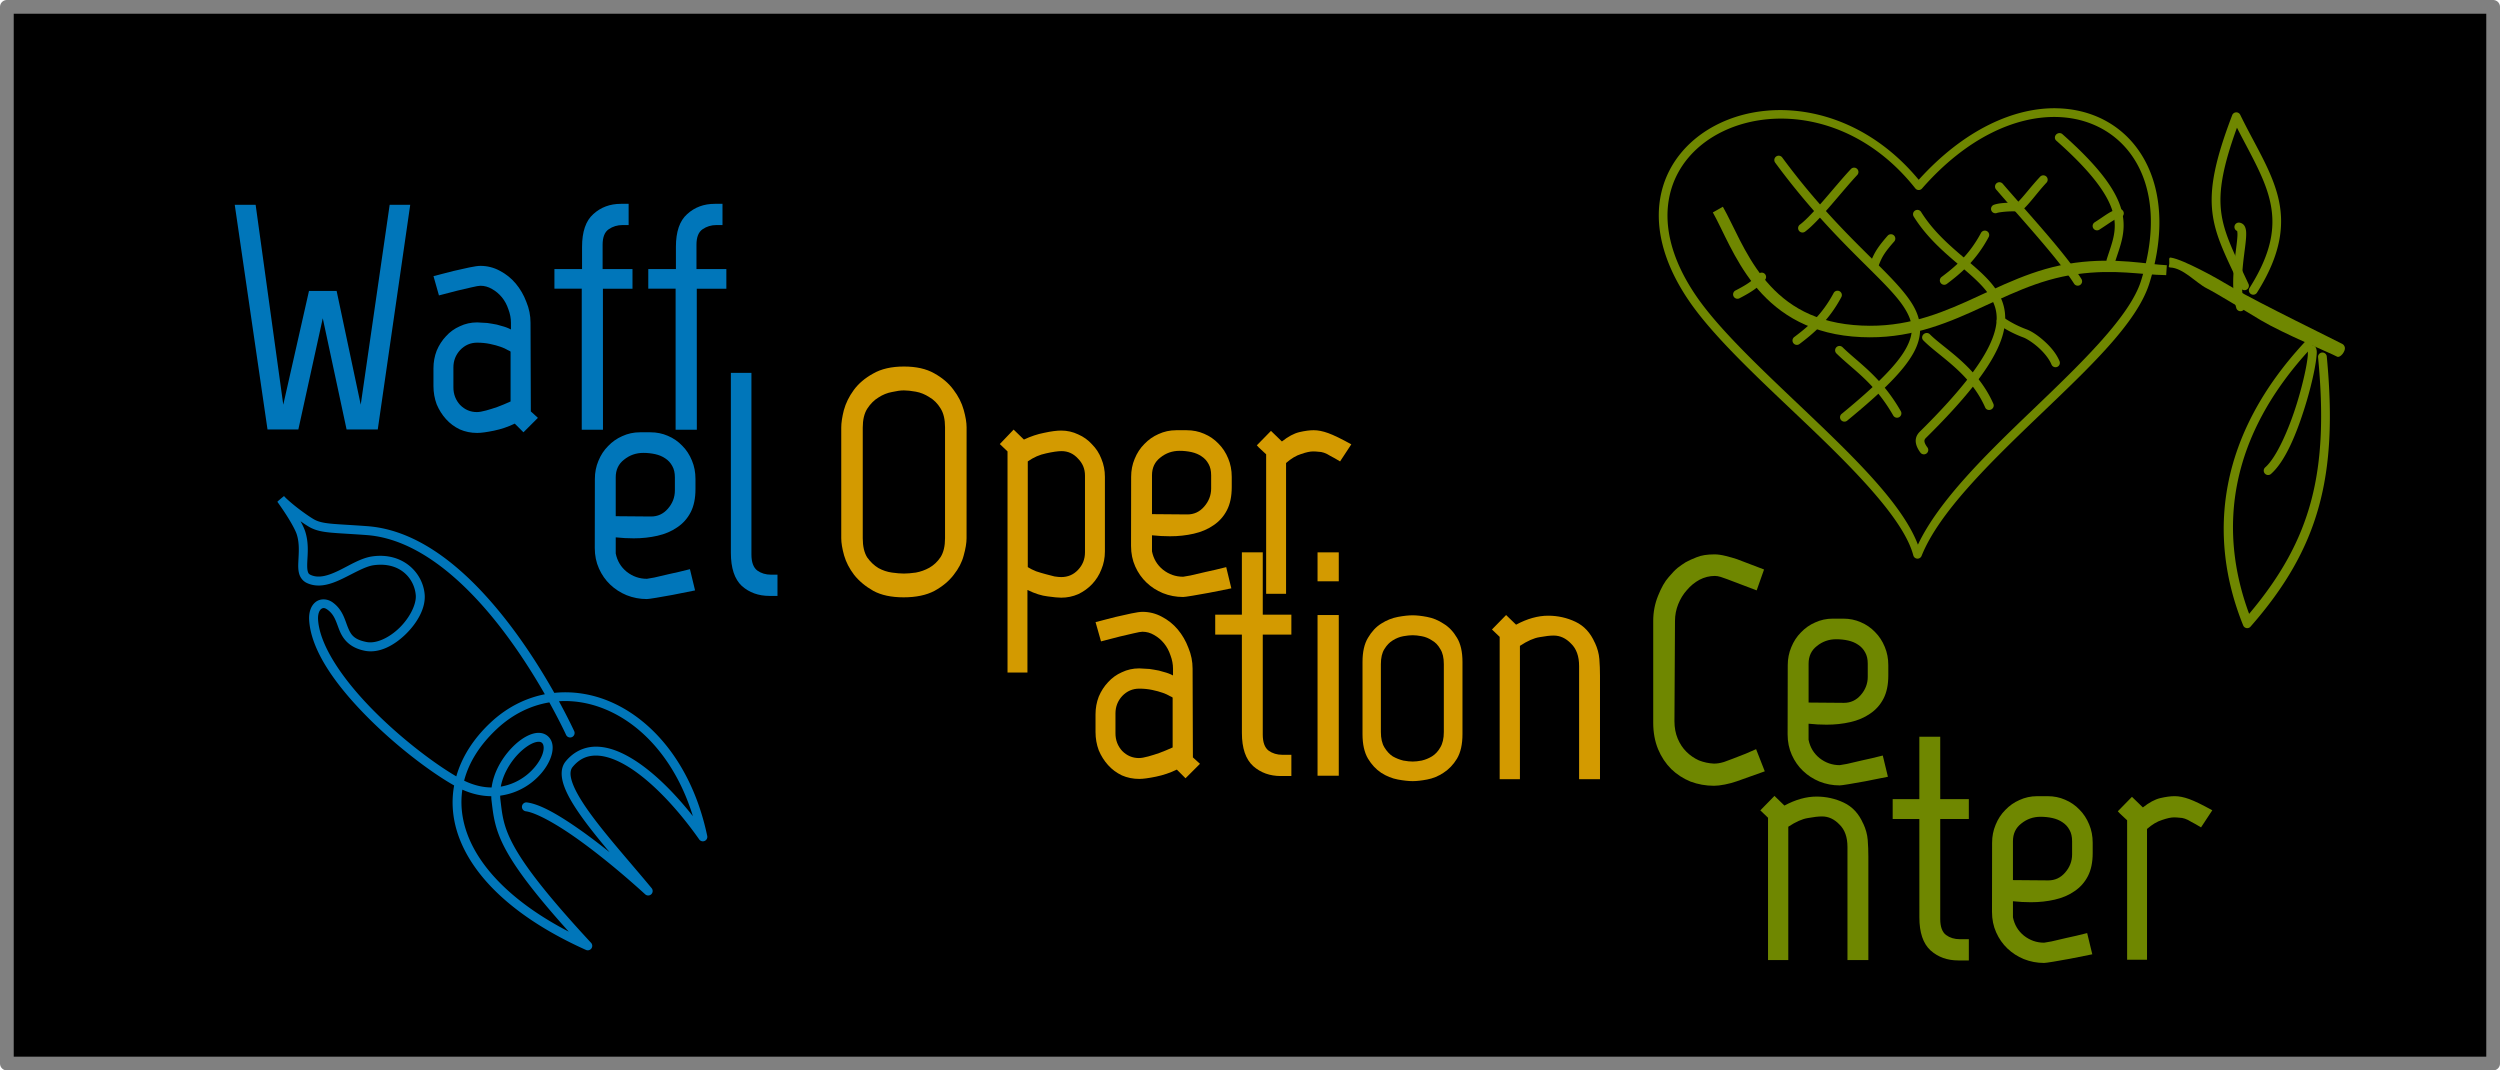 <?xml version="1.0" encoding="UTF-8" standalone="no"?>
<svg
   xmlns:dc="http://purl.org/dc/elements/1.1/"
   xmlns:cc="http://creativecommons.org/ns#"
   xmlns:rdf="http://www.w3.org/1999/02/22-rdf-syntax-ns#"
   xmlns:svg="http://www.w3.org/2000/svg"
   xmlns="http://www.w3.org/2000/svg"
   width="82.333mm"
   height="35.252mm"
   viewBox="0 0 82.333 35.252"
   version="1.1"
   id="svg8">
  <defs
     id="defs252" />
  <rect
     y="0.226"
     x="0.226"
     height="34.8"
     width="81.881"
     id="rect2013"
     style="opacity:1;vector-effect:none;fill:#000000;fill-opacity:1;stroke:#808080;stroke-width:0.452;stroke-linecap:butt;stroke-linejoin:round;stroke-miterlimit:1.5;stroke-dasharray:none;stroke-dashoffset:0;stroke-opacity:1;paint-order:fill markers stroke" />
  <g
     style="opacity:1;vector-effect:none;fill:#0076ba;fill-opacity:1;stroke:none;stroke-width:0.291;stroke-linecap:round;stroke-linejoin:round;stroke-miterlimit:1.5;stroke-dasharray:none;stroke-dashoffset:0;stroke-opacity:1"
     transform="translate(-3.048,-35.199)"
     id="g1179">
    <path
       id="path2074"
       style="font-style:normal;font-variant:normal;font-weight:bold;font-stretch:normal;font-size:10.583px;line-height:1.25;font-family:Marvel;-inkscape-font-specification:'Marvel, Bold';font-variant-ligatures:normal;font-variant-caps:normal;font-variant-numeric:normal;font-feature-settings:normal;text-align:start;letter-spacing:0px;word-spacing:0px;writing-mode:lr-tb;text-anchor:start;vector-effect:none;fill:#0076ba;fill-opacity:1;stroke:none;stroke-width:0.291;stroke-linecap:round;stroke-linejoin:round;stroke-miterlimit:1.5;stroke-dasharray:none;stroke-dashoffset:0;stroke-opacity:1"
       d="m 13.678,45.68 -0.804,3.662 h -1.016 l -1.079,-7.398 h 0.688 l 0.91,6.583 0.847,-3.747 h 0.91 l 0.794,3.747 0.953,-6.583 h 0.677 l -1.069,7.398 h -1.027 z" />
    <path
       id="path2076"
       style="font-style:normal;font-variant:normal;font-weight:bold;font-stretch:normal;font-size:10.583px;line-height:1.25;font-family:Marvel;-inkscape-font-specification:'Marvel, Bold';font-variant-ligatures:normal;font-variant-caps:normal;font-variant-numeric:normal;font-feature-settings:normal;text-align:start;letter-spacing:0px;word-spacing:0px;writing-mode:lr-tb;text-anchor:start;vector-effect:none;fill:#0076ba;fill-opacity:1;stroke:none;stroke-width:0.291;stroke-linecap:round;stroke-linejoin:round;stroke-miterlimit:1.5;stroke-dasharray:none;stroke-dashoffset:0;stroke-opacity:1"
       d="m 19.863,46.78 q 0,-0.011 -0.095,-0.053 -0.085,-0.053 -0.233,-0.106 -0.148,-0.053 -0.349,-0.095 -0.201,-0.042 -0.423,-0.042 -0.328,0 -0.561,0.243 -0.222,0.243 -0.222,0.572 v 0.656 q 0,0.339 0.222,0.582 0.233,0.233 0.55,0.233 0.116,0 0.307,-0.053 0.191,-0.053 0.37,-0.116 0.201,-0.074 0.434,-0.18 z m 0.667,1.968 0.233,0.212 -0.476,0.476 -0.286,-0.286 q -0.328,0.159 -0.688,0.233 -0.36,0.074 -0.55,0.074 -0.307,0 -0.572,-0.116 -0.265,-0.127 -0.455,-0.339 -0.191,-0.212 -0.307,-0.487 -0.106,-0.286 -0.106,-0.603 v -0.582 q 0,-0.307 0.106,-0.582 0.116,-0.275 0.307,-0.476 0.191,-0.212 0.455,-0.328 0.265,-0.127 0.572,-0.127 0.064,0 0.191,0.011 0.138,0 0.296,0.032 0.159,0.021 0.318,0.074 0.169,0.042 0.307,0.116 v -0.222 q 0,-0.222 -0.085,-0.445 -0.074,-0.222 -0.212,-0.392 -0.138,-0.169 -0.328,-0.275 -0.18,-0.106 -0.381,-0.106 -0.074,0 -0.296,0.053 -0.212,0.053 -0.455,0.106 -0.275,0.074 -0.614,0.159 l -0.18,-0.635 q 0.349,-0.095 0.656,-0.169 0.265,-0.064 0.519,-0.116 0.254,-0.053 0.37,-0.053 0.339,0 0.635,0.159 0.307,0.159 0.529,0.423 0.222,0.265 0.349,0.603 0.138,0.328 0.138,0.688 z" />
    <path
       id="path2078"
       style="font-style:normal;font-variant:normal;font-weight:bold;font-stretch:normal;font-size:10.583px;line-height:1.25;font-family:Marvel;-inkscape-font-specification:'Marvel, Bold';font-variant-ligatures:normal;font-variant-caps:normal;font-variant-numeric:normal;font-feature-settings:normal;text-align:start;letter-spacing:0px;word-spacing:0px;writing-mode:lr-tb;text-anchor:start;vector-effect:none;fill:#0076ba;fill-opacity:1;stroke:none;stroke-width:0.291;stroke-linecap:round;stroke-linejoin:round;stroke-miterlimit:1.5;stroke-dasharray:none;stroke-dashoffset:0;stroke-opacity:1"
       d="m 22.906,49.352 h -0.699 v -4.646 h -0.9 v -0.646 h 0.91 v -0.73 q 0,-0.751 0.37,-1.079 0.37,-0.339 0.91,-0.339 h 0.254 v 0.699 h -0.201 q -0.254,0 -0.455,0.138 -0.201,0.138 -0.201,0.508 v 0.804 h 0.984 v 0.646 h -0.974 z" />
    <path
       id="path2080"
       style="font-style:normal;font-variant:normal;font-weight:bold;font-stretch:normal;font-size:10.583px;line-height:1.25;font-family:Marvel;-inkscape-font-specification:'Marvel, Bold';font-variant-ligatures:normal;font-variant-caps:normal;font-variant-numeric:normal;font-feature-settings:normal;text-align:start;letter-spacing:0px;word-spacing:0px;writing-mode:lr-tb;text-anchor:start;vector-effect:none;fill:#0076ba;fill-opacity:1;stroke:none;stroke-width:0.291;stroke-linecap:round;stroke-linejoin:round;stroke-miterlimit:1.5;stroke-dasharray:none;stroke-dashoffset:0;stroke-opacity:1"
       d="m 25.997,49.352 h -0.699 v -4.646 h -0.9 v -0.646 h 0.91 v -0.73 q 0,-0.751 0.37,-1.079 0.37,-0.339 0.91,-0.339 h 0.254 v 0.699 h -0.201 q -0.254,0 -0.455,0.138 -0.201,0.138 -0.201,0.508 v 0.804 h 0.984 v 0.646 h -0.974 z" />
  </g>
  <g
     style="opacity:1;vector-effect:none;fill:#0076ba;fill-opacity:1;stroke:none;stroke-width:0.291;stroke-linecap:round;stroke-linejoin:round;stroke-miterlimit:1.5;stroke-dasharray:none;stroke-dashoffset:0;stroke-opacity:1"
     transform="translate(-1.249,-38.449)"
     id="g1183">
    <path
       id="path2082"
       style="font-style:normal;font-variant:normal;font-weight:bold;font-stretch:normal;font-size:10.583px;line-height:1.25;font-family:Marvel;-inkscape-font-specification:'Marvel, Bold';font-variant-ligatures:normal;font-variant-caps:normal;font-variant-numeric:normal;font-feature-settings:normal;text-align:start;letter-spacing:0px;word-spacing:0px;writing-mode:lr-tb;text-anchor:start;vector-effect:none;fill:#0076ba;fill-opacity:1;stroke:none;stroke-width:0.291;stroke-linecap:round;stroke-linejoin:round;stroke-miterlimit:1.5;stroke-dasharray:none;stroke-dashoffset:0;stroke-opacity:1"
       d="m 22.692,55.459 q 0.328,0 0.55,-0.254 0.233,-0.265 0.233,-0.603 v -0.434 q 0,-0.222 -0.085,-0.37 -0.085,-0.159 -0.233,-0.254 -0.138,-0.095 -0.328,-0.138 -0.191,-0.042 -0.392,-0.042 -0.36,0 -0.635,0.222 -0.275,0.212 -0.275,0.582 v 1.281 z m -1.852,-1.238 q 0,-0.318 0.116,-0.593 0.116,-0.286 0.318,-0.487 0.201,-0.212 0.466,-0.328 0.275,-0.127 0.582,-0.127 h 0.349 q 0.307,0 0.572,0.116 0.275,0.116 0.476,0.328 0.201,0.201 0.318,0.487 0.116,0.275 0.116,0.603 v 0.339 q 0,0.455 -0.159,0.762 -0.159,0.307 -0.445,0.497 -0.275,0.191 -0.646,0.275 -0.37,0.085 -0.783,0.085 -0.296,0 -0.593,-0.032 v 0.529 q 0.074,0.37 0.36,0.603 0.296,0.233 0.667,0.233 0.021,0 0.243,-0.042 0.233,-0.053 0.497,-0.116 0.307,-0.064 0.677,-0.159 l 0.169,0.699 q -0.402,0.085 -0.741,0.148 -0.286,0.053 -0.54,0.095 -0.254,0.042 -0.307,0.042 -0.349,0 -0.667,-0.127 -0.307,-0.127 -0.54,-0.349 -0.233,-0.222 -0.37,-0.529 -0.138,-0.307 -0.138,-0.677 z" />
    <path
       id="path2084"
       style="font-style:normal;font-variant:normal;font-weight:bold;font-stretch:normal;font-size:10.583px;line-height:1.25;font-family:Marvel;-inkscape-font-specification:'Marvel, Bold';font-variant-ligatures:normal;font-variant-caps:normal;font-variant-numeric:normal;font-feature-settings:normal;text-align:start;letter-spacing:0px;word-spacing:0px;writing-mode:lr-tb;text-anchor:start;vector-effect:none;fill:#0076ba;fill-opacity:1;stroke:none;stroke-width:0.291;stroke-linecap:round;stroke-linejoin:round;stroke-miterlimit:1.5;stroke-dasharray:none;stroke-dashoffset:0;stroke-opacity:1"
       d="m 25.319,50.728 h 0.677 v 5.98 q 0,0.381 0.191,0.529 0.191,0.138 0.455,0.138 h 0.212 v 0.699 h -0.265 q -0.54,0 -0.91,-0.328 -0.36,-0.339 -0.36,-1.09 z" />
  </g>
  <g
     style="fill:#d39a00;fill-opacity:1"
     transform="translate(-3.917,-19.45)"
     id="g1187">
    <path
       id="path2086"
       style="font-style:normal;font-variant:normal;font-weight:bold;font-stretch:normal;font-size:10.583px;line-height:1.25;font-family:Marvel;-inkscape-font-specification:'Marvel, Bold';font-variant-ligatures:normal;font-variant-caps:normal;font-variant-numeric:normal;font-feature-settings:normal;text-align:start;letter-spacing:0px;word-spacing:0px;writing-mode:lr-tb;text-anchor:start;fill:#d39a00;fill-opacity:1;stroke:none;stroke-width:0.265"
       d="m 35.04,33.523 q 0,-0.392 -0.148,-0.624 -0.148,-0.243 -0.37,-0.37 -0.212,-0.138 -0.445,-0.18 -0.233,-0.042 -0.392,-0.042 -0.159,0 -0.392,0.053 -0.233,0.042 -0.445,0.18 -0.212,0.127 -0.37,0.37 -0.148,0.233 -0.148,0.624 v 3.641 q 0,0.402 0.148,0.635 0.159,0.222 0.37,0.349 0.212,0.116 0.445,0.148 0.233,0.032 0.392,0.032 0.159,0 0.392,-0.032 0.233,-0.042 0.445,-0.159 0.222,-0.127 0.37,-0.349 0.148,-0.233 0.148,-0.624 z m 0.709,3.651 q 0,0.233 -0.095,0.572 -0.085,0.328 -0.328,0.635 -0.233,0.307 -0.635,0.529 -0.402,0.212 -1.016,0.212 -0.603,0 -0.995,-0.212 -0.392,-0.222 -0.635,-0.529 -0.233,-0.307 -0.328,-0.635 -0.095,-0.339 -0.095,-0.572 v -3.641 q 0,-0.233 0.085,-0.572 0.095,-0.349 0.328,-0.667 0.233,-0.318 0.635,-0.54 0.402,-0.233 1.016,-0.233 0.603,0 0.995,0.222 0.402,0.222 0.635,0.54 0.243,0.318 0.339,0.667 0.095,0.339 0.095,0.572 z" />
    <path
       id="path2088"
       style="font-style:normal;font-variant:normal;font-weight:bold;font-stretch:normal;font-size:10.583px;line-height:1.25;font-family:Marvel;-inkscape-font-specification:'Marvel, Bold';font-variant-ligatures:normal;font-variant-caps:normal;font-variant-numeric:normal;font-feature-settings:normal;text-align:start;letter-spacing:0px;word-spacing:0px;writing-mode:lr-tb;text-anchor:start;fill:#d39a00;fill-opacity:1;stroke:none;stroke-width:0.265"
       d="m 37.765,38.127 q 0.116,0.074 0.275,0.138 0.159,0.053 0.318,0.095 0.159,0.042 0.286,0.074 0.138,0.021 0.222,0.021 0.328,0 0.55,-0.233 0.233,-0.243 0.233,-0.582 v -2.529 q 0,-0.328 -0.233,-0.561 -0.222,-0.243 -0.54,-0.243 -0.18,0 -0.508,0.074 -0.318,0.064 -0.603,0.265 z m -0.011,3.471 h -0.656 v -7.281 l -0.254,-0.243 0.455,-0.476 0.339,0.328 q 0.339,-0.159 0.667,-0.222 0.339,-0.074 0.561,-0.074 0.296,0 0.561,0.127 0.265,0.116 0.455,0.328 0.201,0.201 0.307,0.476 0.116,0.275 0.116,0.593 v 2.455 q 0,0.318 -0.116,0.593 -0.106,0.275 -0.307,0.487 -0.191,0.201 -0.455,0.328 -0.265,0.116 -0.561,0.116 -0.148,0 -0.445,-0.042 -0.296,-0.032 -0.667,-0.212 z" />
  </g>
  <path
     d="m 39.104,16.942 q 0.328,0 0.55,-0.254 0.233,-0.265 0.233,-0.603 V 15.651 q 0,-0.222 -0.085,-0.37 -0.085,-0.159 -0.233,-0.254 -0.138,-0.095 -0.328,-0.138 -0.191,-0.042 -0.392,-0.042 -0.36,0 -0.635,0.222 -0.275,0.212 -0.275,0.582 v 1.281 z m -1.852,-1.238 q 0,-0.318 0.116,-0.593 0.116,-0.286 0.318,-0.487 0.201,-0.212 0.466,-0.328 0.275,-0.127 0.582,-0.127 h 0.349 q 0.307,0 0.572,0.116 0.275,0.116 0.476,0.328 0.201,0.201 0.318,0.487 0.116,0.275 0.116,0.603 v 0.339 q 0,0.455 -0.159,0.762 -0.159,0.307 -0.445,0.497 -0.275,0.191 -0.646,0.275 -0.37,0.085 -0.783,0.085 -0.296,0 -0.593,-0.032 v 0.529 q 0.074,0.37 0.36,0.603 0.296,0.233 0.667,0.233 0.021,0 0.243,-0.042 0.233,-0.053 0.497,-0.116 0.307,-0.064 0.677,-0.159 l 0.169,0.699 q -0.402,0.085 -0.741,0.148 -0.286,0.053 -0.54,0.095 -0.254,0.042 -0.307,0.042 -0.349,0 -0.667,-0.127 -0.307,-0.127 -0.54,-0.349 -0.233,-0.222 -0.37,-0.529 -0.138,-0.307 -0.138,-0.677 z"
     style="font-style:normal;font-variant:normal;font-weight:bold;font-stretch:normal;font-size:10.583px;line-height:1.25;font-family:Marvel;-inkscape-font-specification:'Marvel, Bold';font-variant-ligatures:normal;font-variant-caps:normal;font-variant-numeric:normal;font-feature-settings:normal;text-align:start;letter-spacing:0px;word-spacing:0px;writing-mode:lr-tb;text-anchor:start;fill:#d39a00;fill-opacity:1;stroke:none;stroke-width:0.265"
     id="path2090" />
  <path
     d="m 44.133,15.196 q -0.191,-0.116 -0.318,-0.18 -0.116,-0.074 -0.212,-0.106 -0.095,-0.032 -0.18,-0.032 -0.085,-0.011 -0.18,-0.011 -0.148,0 -0.392,0.085 -0.243,0.074 -0.497,0.296 v 4.307 h -0.656 v -4.593 q -0.064,-0.064 -0.159,-0.148 -0.095,-0.085 -0.148,-0.148 l 0.466,-0.476 0.36,0.349 q 0.307,-0.243 0.572,-0.307 0.275,-0.064 0.476,-0.064 0.212,0 0.476,0.095 0.265,0.095 0.762,0.37 z"
     style="font-style:normal;font-variant:normal;font-weight:bold;font-stretch:normal;font-size:10.583px;line-height:1.25;font-family:Marvel;-inkscape-font-specification:'Marvel, Bold';font-variant-ligatures:normal;font-variant-caps:normal;font-variant-numeric:normal;font-feature-settings:normal;text-align:start;letter-spacing:0px;word-spacing:0px;writing-mode:lr-tb;text-anchor:start;fill:#d39a00;fill-opacity:1;stroke:none;stroke-width:0.265"
     id="path2092" />
  <g
     style="fill:#d39a00;fill-opacity:1"
     transform="translate(-3.443,9.838)"
     id="g4586">
    <path
       id="path2094"
       style="font-style:normal;font-variant:normal;font-weight:bold;font-stretch:normal;font-size:10.583px;line-height:1.25;font-family:Marvel;-inkscape-font-specification:'Marvel, Bold';font-variant-ligatures:normal;font-variant-caps:normal;font-variant-numeric:normal;font-feature-settings:normal;text-align:start;letter-spacing:0px;word-spacing:0px;writing-mode:lr-tb;text-anchor:start;fill:#d39a00;fill-opacity:1;stroke:none;stroke-width:0.265"
       d="m 42.062,13.137 q 0,-0.011 -0.095,-0.053 -0.085,-0.053 -0.233,-0.106 -0.148,-0.053 -0.349,-0.095 -0.201,-0.042 -0.423,-0.042 -0.328,0 -0.561,0.243 -0.222,0.243 -0.222,0.572 v 0.656 q 0,0.339 0.222,0.582 0.233,0.233 0.55,0.233 0.116,0 0.307,-0.053 0.191,-0.053 0.37,-0.116 0.201,-0.074 0.434,-0.18 z m 0.667,1.968 0.233,0.212 -0.476,0.476 -0.286,-0.286 q -0.328,0.159 -0.688,0.233 -0.36,0.074 -0.55,0.074 -0.307,0 -0.572,-0.116 -0.265,-0.127 -0.455,-0.339 -0.191,-0.212 -0.307,-0.487 -0.106,-0.286 -0.106,-0.603 v -0.582 q 0,-0.307 0.106,-0.582 0.116,-0.275 0.307,-0.476 0.191,-0.212 0.455,-0.328 0.265,-0.127 0.572,-0.127 0.064,0 0.191,0.011 0.138,0 0.296,0.032 0.159,0.021 0.318,0.074 0.169,0.042 0.307,0.116 v -0.222 q 0,-0.222 -0.085,-0.445 -0.074,-0.222 -0.212,-0.392 -0.138,-0.169 -0.328,-0.275 -0.18,-0.106 -0.381,-0.106 -0.074,0 -0.296,0.053 -0.212,0.053 -0.455,0.106 -0.275,0.074 -0.614,0.159 l -0.18,-0.635 q 0.349,-0.095 0.656,-0.169 0.265,-0.064 0.519,-0.116 0.254,-0.053 0.37,-0.053 0.339,0 0.635,0.159 0.307,0.159 0.529,0.423 0.222,0.265 0.349,0.603 0.138,0.328 0.138,0.688 z" />
    <path
       id="path2096"
       style="font-style:normal;font-variant:normal;font-weight:bold;font-stretch:normal;font-size:10.583px;line-height:1.25;font-family:Marvel;-inkscape-font-specification:'Marvel, Bold';font-variant-ligatures:normal;font-variant-caps:normal;font-variant-numeric:normal;font-feature-settings:normal;text-align:start;letter-spacing:0px;word-spacing:0px;writing-mode:lr-tb;text-anchor:start;fill:#d39a00;fill-opacity:1;stroke:none;stroke-width:0.265"
       d="m 44.342,11.062 h -0.878 v -0.656 h 0.878 V 8.353 h 0.688 v 2.053 h 0.942 v 0.656 h -0.942 v 3.291 q 0,0.381 0.191,0.529 0.191,0.138 0.455,0.138 h 0.296 v 0.699 h -0.349 q -0.54,0 -0.91,-0.328 -0.37,-0.339 -0.37,-1.09 z" />
    <path
       id="path2098"
       style="font-style:normal;font-variant:normal;font-weight:bold;font-stretch:normal;font-size:10.583px;line-height:1.25;font-family:Marvel;-inkscape-font-specification:'Marvel, Bold';font-variant-ligatures:normal;font-variant-caps:normal;font-variant-numeric:normal;font-feature-settings:normal;text-align:start;letter-spacing:0px;word-spacing:0px;writing-mode:lr-tb;text-anchor:start;fill:#d39a00;fill-opacity:1;stroke:none;stroke-width:0.265"
       d="m 46.834,8.353 h 0.699 v 0.953 h -0.699 z m 0,2.064 h 0.699 v 5.292 h -0.699 z" />
  </g>
  <g
     style="fill:#d39a00;fill-opacity:1"
     transform="translate(4.411,-32.62)"
     id="g1665">
    <path
       id="path2100"
       style="font-style:normal;font-variant:normal;font-weight:bold;font-stretch:normal;font-size:10.583px;line-height:1.25;font-family:Marvel;-inkscape-font-specification:'Marvel, Bold';font-variant-ligatures:normal;font-variant-caps:normal;font-variant-numeric:normal;font-feature-settings:normal;text-align:start;letter-spacing:0px;word-spacing:0px;writing-mode:lr-tb;text-anchor:start;fill:#d39a00;fill-opacity:1;stroke:none;stroke-width:0.265"
       d="m 43.139,54.493 q 0,-0.318 -0.116,-0.497 -0.106,-0.191 -0.275,-0.286 -0.159,-0.106 -0.339,-0.138 -0.169,-0.032 -0.296,-0.032 -0.127,0 -0.307,0.032 -0.18,0.032 -0.349,0.138 -0.159,0.095 -0.275,0.286 -0.116,0.18 -0.116,0.497 v 2.233 q 0,0.318 0.116,0.508 0.116,0.191 0.275,0.296 0.169,0.095 0.349,0.138 0.18,0.032 0.307,0.032 0.127,0 0.296,-0.032 0.18,-0.042 0.339,-0.138 0.169,-0.106 0.275,-0.296 0.116,-0.191 0.116,-0.508 z m 0.614,2.307 q 0,0.497 -0.18,0.804 -0.18,0.296 -0.445,0.466 -0.254,0.169 -0.54,0.222 -0.275,0.053 -0.476,0.053 -0.201,0 -0.487,-0.053 -0.286,-0.053 -0.55,-0.222 -0.254,-0.169 -0.434,-0.466 -0.18,-0.307 -0.18,-0.804 v -2.381 q 0,-0.497 0.18,-0.794 0.18,-0.307 0.434,-0.466 0.265,-0.169 0.55,-0.222 0.286,-0.053 0.487,-0.053 0.201,0 0.476,0.053 0.286,0.053 0.54,0.222 0.265,0.159 0.445,0.466 0.18,0.296 0.18,0.794 z" />
    <path
       id="path2102"
       style="font-style:normal;font-variant:normal;font-weight:bold;font-stretch:normal;font-size:10.583px;line-height:1.25;font-family:Marvel;-inkscape-font-specification:'Marvel, Bold';font-variant-ligatures:normal;font-variant-caps:normal;font-variant-numeric:normal;font-feature-settings:normal;text-align:start;letter-spacing:0px;word-spacing:0px;writing-mode:lr-tb;text-anchor:start;fill:#d39a00;fill-opacity:1;stroke:none;stroke-width:0.265"
       d="m 48.113,53.784 q 0.127,0.275 0.148,0.54 0.021,0.265 0.021,0.55 v 3.408 h -0.688 v -3.725 q 0,-0.487 -0.265,-0.741 -0.254,-0.265 -0.572,-0.265 -0.18,0 -0.466,0.053 -0.275,0.042 -0.646,0.286 v 4.392 h -0.667 v -4.688 l -0.254,-0.243 0.466,-0.476 0.328,0.318 q 0.55,-0.296 1.058,-0.296 0.476,0 0.9,0.201 0.423,0.201 0.635,0.688 z" />
  </g>
  <g
     transform="translate(-3.384,-23.151)"
     id="g1669">
    <path
       id="path2104"
       style="font-style:normal;font-variant:normal;font-weight:bold;font-stretch:normal;font-size:10.583px;line-height:1.25;font-family:Marvel;-inkscape-font-specification:'Marvel, Bold';font-variant-ligatures:normal;font-variant-caps:normal;font-variant-numeric:normal;font-feature-settings:normal;text-align:start;letter-spacing:0px;word-spacing:0px;writing-mode:lr-tb;text-anchor:start;fill:#6f8700;fill-opacity:1;stroke:none;stroke-width:0.265"
       d="m 58.529,46.901 q 0,0.318 0.106,0.572 0.106,0.254 0.286,0.434 0.18,0.18 0.413,0.286 0.243,0.095 0.497,0.106 0.074,0 0.148,-0.011 0.074,-0.011 0.18,-0.042 0.116,-0.042 0.286,-0.106 0.169,-0.064 0.434,-0.169 l 0.339,-0.148 0.286,0.73 -0.921,0.328 q -0.18,0.064 -0.392,0.106 -0.212,0.042 -0.36,0.042 -0.402,0 -0.773,-0.138 -0.36,-0.148 -0.635,-0.413 -0.275,-0.275 -0.434,-0.656 -0.159,-0.392 -0.159,-0.868 v -3.355 q 0,-0.434 0.159,-0.826 0.159,-0.402 0.349,-0.614 0.169,-0.201 0.296,-0.307 0.138,-0.106 0.275,-0.191 l 0.053,-0.021 -0.032,0.011 q 0.116,-0.064 0.328,-0.148 0.222,-0.095 0.593,-0.095 0.159,0 0.37,0.053 0.212,0.053 0.37,0.106 l 0.889,0.339 -0.243,0.688 -0.974,-0.37 q -0.106,-0.042 -0.212,-0.074 -0.106,-0.032 -0.191,-0.032 -0.265,0 -0.508,0.127 -0.233,0.127 -0.413,0.339 -0.18,0.201 -0.286,0.466 -0.106,0.265 -0.106,0.55 z" />
    <path
       id="path2106"
       style="font-style:normal;font-variant:normal;font-weight:bold;font-stretch:normal;font-size:10.583px;line-height:1.25;font-family:Marvel;-inkscape-font-specification:'Marvel, Bold';font-variant-ligatures:normal;font-variant-caps:normal;font-variant-numeric:normal;font-feature-settings:normal;text-align:start;letter-spacing:0px;word-spacing:0px;writing-mode:lr-tb;text-anchor:start;fill:#6f8700;fill-opacity:1;stroke:none;stroke-width:0.265"
       d="m 64.112,46.298 q 0.328,0 0.55,-0.254 0.233,-0.265 0.233,-0.603 v -0.434 q 0,-0.222 -0.085,-0.37 -0.085,-0.159 -0.233,-0.254 -0.138,-0.095 -0.328,-0.138 -0.191,-0.042 -0.392,-0.042 -0.36,0 -0.635,0.222 -0.275,0.212 -0.275,0.582 v 1.281 z m -1.852,-1.238 q 0,-0.318 0.116,-0.593 0.116,-0.286 0.317,-0.487 0.201,-0.212 0.466,-0.328 0.275,-0.127 0.582,-0.127 h 0.349 q 0.307,0 0.572,0.116 0.275,0.116 0.476,0.328 0.201,0.201 0.318,0.487 0.116,0.275 0.116,0.603 v 0.339 q 0,0.455 -0.159,0.762 -0.159,0.307 -0.445,0.497 -0.275,0.191 -0.646,0.275 -0.37,0.085 -0.783,0.085 -0.296,0 -0.593,-0.032 v 0.529 q 0.074,0.37 0.36,0.603 0.296,0.233 0.667,0.233 0.021,0 0.243,-0.042 0.233,-0.053 0.497,-0.116 0.307,-0.064 0.677,-0.159 l 0.169,0.699 q -0.402,0.085 -0.741,0.148 -0.286,0.053 -0.54,0.095 -0.254,0.042 -0.307,0.042 -0.349,0 -0.667,-0.127 -0.307,-0.127 -0.54,-0.349 -0.233,-0.222 -0.37,-0.529 -0.138,-0.307 -0.138,-0.677 z" />
  </g>
  <g
     transform="translate(-0.317,-25.738)"
     id="g1675">
    <path
       id="path2108"
       style="font-style:normal;font-variant:normal;font-weight:bold;font-stretch:normal;font-size:10.583px;line-height:1.25;font-family:Marvel;-inkscape-font-specification:'Marvel, Bold';font-variant-ligatures:normal;font-variant-caps:normal;font-variant-numeric:normal;font-feature-settings:normal;text-align:start;letter-spacing:0px;word-spacing:0px;writing-mode:lr-tb;text-anchor:start;fill:#6f8700;fill-opacity:1;stroke:none;stroke-width:0.265"
       d="m 61.679,52.859 q 0.127,0.275 0.148,0.54 0.021,0.265 0.021,0.55 v 3.408 h -0.688 v -3.725 q 0,-0.487 -0.265,-0.741 -0.254,-0.265 -0.572,-0.265 -0.18,0 -0.466,0.053 -0.275,0.042 -0.646,0.286 v 4.392 h -0.667 v -4.688 l -0.254,-0.243 0.466,-0.476 0.328,0.318 q 0.55,-0.296 1.058,-0.296 0.476,0 0.9,0.201 0.423,0.201 0.635,0.688 z" />
    <path
       id="path2110"
       style="font-style:normal;font-variant:normal;font-weight:bold;font-stretch:normal;font-size:10.583px;line-height:1.25;font-family:Marvel;-inkscape-font-specification:'Marvel, Bold';font-variant-ligatures:normal;font-variant-caps:normal;font-variant-numeric:normal;font-feature-settings:normal;text-align:start;letter-spacing:0px;word-spacing:0px;writing-mode:lr-tb;text-anchor:start;fill:#6f8700;fill-opacity:1;stroke:none;stroke-width:0.265"
       d="M 63.527,52.711 H 62.649 v -0.656 h 0.878 v -2.053 h 0.688 v 2.053 h 0.942 v 0.656 h -0.942 v 3.291 q 0,0.381 0.191,0.529 0.191,0.138 0.455,0.138 h 0.296 v 0.699 h -0.349 q -0.54,0 -0.91,-0.328 -0.37,-0.339 -0.37,-1.09 z" />
    <path
       id="path2112"
       style="font-style:normal;font-variant:normal;font-weight:bold;font-stretch:normal;font-size:10.583px;line-height:1.25;font-family:Marvel;-inkscape-font-specification:'Marvel, Bold';font-variant-ligatures:normal;font-variant-caps:normal;font-variant-numeric:normal;font-feature-settings:normal;text-align:start;letter-spacing:0px;word-spacing:0px;writing-mode:lr-tb;text-anchor:start;fill:#6f8700;fill-opacity:1;stroke:none;stroke-width:0.265"
       d="m 67.775,54.732 q 0.328,0 0.55,-0.254 0.233,-0.265 0.233,-0.603 v -0.434 q 0,-0.222 -0.085,-0.37 -0.085,-0.159 -0.233,-0.254 -0.138,-0.095 -0.328,-0.138 -0.191,-0.042 -0.392,-0.042 -0.36,0 -0.635,0.222 -0.275,0.212 -0.275,0.582 v 1.281 z m -1.852,-1.238 q 0,-0.318 0.116,-0.593 0.116,-0.286 0.318,-0.487 0.201,-0.212 0.466,-0.328 0.275,-0.127 0.582,-0.127 h 0.349 q 0.307,0 0.572,0.116 0.275,0.116 0.476,0.328 0.201,0.201 0.318,0.487 0.116,0.275 0.116,0.603 v 0.339 q 0,0.455 -0.159,0.762 -0.159,0.307 -0.445,0.497 -0.275,0.191 -0.646,0.275 -0.37,0.085 -0.783,0.085 -0.296,0 -0.593,-0.032 v 0.529 q 0.074,0.37 0.36,0.603 0.296,0.233 0.667,0.233 0.021,0 0.243,-0.042 0.233,-0.053 0.497,-0.116 0.307,-0.064 0.677,-0.159 l 0.169,0.699 q -0.402,0.085 -0.741,0.148 -0.286,0.053 -0.54,0.095 -0.254,0.042 -0.307,0.042 -0.349,0 -0.667,-0.127 -0.307,-0.127 -0.54,-0.349 -0.233,-0.222 -0.37,-0.529 -0.138,-0.307 -0.138,-0.677 z" />
    <path
       id="path2114"
       style="font-style:normal;font-variant:normal;font-weight:bold;font-stretch:normal;font-size:10.583px;line-height:1.25;font-family:Marvel;-inkscape-font-specification:'Marvel, Bold';font-variant-ligatures:normal;font-variant-caps:normal;font-variant-numeric:normal;font-feature-settings:normal;text-align:start;letter-spacing:0px;word-spacing:0px;writing-mode:lr-tb;text-anchor:start;fill:#6f8700;fill-opacity:1;stroke:none;stroke-width:0.265"
       d="m 72.804,52.986 q -0.191,-0.116 -0.318,-0.18 -0.116,-0.074 -0.212,-0.106 -0.095,-0.032 -0.18,-0.032 -0.085,-0.011 -0.18,-0.011 -0.148,0 -0.392,0.085 -0.243,0.074 -0.497,0.296 v 4.307 H 70.37 v -4.593 q -0.064,-0.064 -0.159,-0.148 -0.095,-0.085 -0.148,-0.148 l 0.466,-0.476 0.36,0.349 q 0.307,-0.243 0.572,-0.307 0.275,-0.064 0.476,-0.064 0.212,0 0.476,0.095 0.265,0.095 0.762,0.37 z" />
  </g>
  <style
     id="style2"
     type="text/css">
	.st0{fill:none;stroke:#99BA00;stroke-width:8;stroke-linecap:round;stroke-linejoin:round;stroke-miterlimit:1.5;}
	.st1{fill:none;stroke:#FFC600;stroke-width:8;stroke-linecap:round;stroke-linejoin:round;stroke-miterlimit:10;}
	.st2{fill:none;stroke:#0076BA;stroke-width:8;stroke-linecap:round;stroke-linejoin:round;stroke-miterlimit:1.5;}
</style>
  <g
     transform="matrix(1.182,0,0,1.182,-9.906,-37.978)"
     id="g4742">
    <g
       id="g1737"
       transform="matrix(0.405,0,0,0.405,52.107,18.002)">
      <path
         id="path1897"
         d="m 50.796,58.318 a 0.3,0.3 0 0 0 -0.203,0.098 C 44.667,64.791 43.836,71.675 46.356,77.912 a 0.3,0.3 0 0 0 0.504,0.084 c 4.76,-5.427 6.023,-10.396 5.246,-18.588 a 0.3,0.3 0 1 0 -0.598,0.057 c 0.746,7.86 -0.419,12.518 -4.744,17.65 -2.176,-5.898 -1.352,-12.244 4.268,-18.291 a 0.3,0.3 0 0 0 -0.236,-0.506 z"
         style="color:#000000;font-style:normal;font-variant:normal;font-weight:normal;font-stretch:normal;font-size:medium;line-height:normal;font-family:sans-serif;font-variant-ligatures:normal;font-variant-position:normal;font-variant-caps:normal;font-variant-numeric:normal;font-variant-alternates:normal;font-feature-settings:normal;text-indent:0;text-align:start;text-decoration:none;text-decoration-line:none;text-decoration-style:solid;text-decoration-color:#000000;letter-spacing:normal;word-spacing:normal;text-transform:none;writing-mode:lr-tb;direction:ltr;text-orientation:mixed;dominant-baseline:auto;baseline-shift:baseline;text-anchor:start;white-space:normal;shape-padding:0;clip-rule:nonzero;display:inline;overflow:visible;visibility:visible;opacity:1;isolation:auto;mix-blend-mode:normal;color-interpolation:sRGB;color-interpolation-filters:linearRGB;solid-color:#000000;solid-opacity:1;vector-effect:none;fill:#6f8700;fill-opacity:1;fill-rule:nonzero;stroke:none;stroke-width:0.6;stroke-linecap:round;stroke-linejoin:round;stroke-miterlimit:2.152;stroke-dasharray:none;stroke-dashoffset:0;stroke-opacity:1;color-rendering:auto;image-rendering:auto;shape-rendering:auto;text-rendering:auto;enable-background:accumulate" />
      <path
         id="path1919"
         d="m 51.065,58.632 a 0.3,0.3 0 0 0 -0.26,0.408 c -0.018,-0.047 0.012,0.123 -0.008,0.338 -0.02,0.215 -0.064,0.505 -0.129,0.842 -0.131,0.673 -0.346,1.539 -0.623,2.432 -0.554,1.786 -1.397,3.695 -2.164,4.377 a 0.301,0.301 0 1 0 0.4,0.449 c 0.995,-0.885 1.77,-2.822 2.336,-4.648 0.283,-0.913 0.503,-1.796 0.639,-2.496 0.068,-0.35 0.116,-0.653 0.139,-0.898 0.023,-0.245 0.048,-0.401 -0.027,-0.604 a 0.3,0.3 0 0 0 -0.303,-0.199 z"
         style="color:#000000;font-style:normal;font-variant:normal;font-weight:normal;font-stretch:normal;font-size:medium;line-height:normal;font-family:sans-serif;font-variant-ligatures:normal;font-variant-position:normal;font-variant-caps:normal;font-variant-numeric:normal;font-variant-alternates:normal;font-feature-settings:normal;text-indent:0;text-align:start;text-decoration:none;text-decoration-line:none;text-decoration-style:solid;text-decoration-color:#000000;letter-spacing:normal;word-spacing:normal;text-transform:none;writing-mode:lr-tb;direction:ltr;text-orientation:mixed;dominant-baseline:auto;baseline-shift:baseline;text-anchor:start;white-space:normal;shape-padding:0;clip-rule:nonzero;display:inline;overflow:visible;visibility:visible;opacity:1;isolation:auto;mix-blend-mode:normal;color-interpolation:sRGB;color-interpolation-filters:linearRGB;solid-color:#000000;solid-opacity:1;vector-effect:none;fill:#6f8700;fill-opacity:1;fill-rule:nonzero;stroke:none;stroke-width:0.6;stroke-linecap:round;stroke-linejoin:round;stroke-miterlimit:2.152;stroke-dasharray:none;stroke-dashoffset:0;stroke-opacity:1;color-rendering:auto;image-rendering:auto;shape-rendering:auto;text-rendering:auto;enable-background:accumulate" />
    </g>
    <g
       id="g1748"
       transform="matrix(0.177,-0.364,0.364,0.177,45.199,47.752)">
      <g
         style="fill:#6f8700;fill-opacity:1;stroke:#008080;stroke-width:4.28;stroke-miterlimit:2.152;stroke-dasharray:none"
         id="g1901"
         transform="matrix(0.017,0.06,0.06,-0.017,-127.286,-14.085)">
        <path
           id="path1899"
           d="m 1733.914,2371.766 a 4.849,4.849 0 0 0 -4.457,6.738 c 18.232,44.801 16.175,74.021 4.508,100.264 -10.474,23.558 -29.392,45.105 -49.285,71.414 -7.889,-45.336 -7.611,-72.388 -0.902,-94.326 7.24,-23.674 22.24,-42.548 43.67,-73.166 a 4.849,4.849 0 1 0 -7.943,-5.561 c -21.273,30.393 -37.094,50.044 -44.998,75.891 -7.904,25.847 -7.495,57.023 2.566,109.844 a 4.849,4.849 0 0 0 8.684,1.945 c 21.891,-30.106 44.45,-53.717 57.07,-82.102 12.62,-28.384 14.514,-61.408 -4.389,-107.857 a 4.849,4.849 0 0 0 -4.523,-3.084 z"
           style="color:#000000;font-style:normal;font-variant:normal;font-weight:normal;font-stretch:normal;font-size:medium;line-height:normal;font-family:sans-serif;font-variant-ligatures:normal;font-variant-position:normal;font-variant-caps:normal;font-variant-numeric:normal;font-variant-alternates:normal;font-feature-settings:normal;text-indent:0;text-align:start;text-decoration:none;text-decoration-line:none;text-decoration-style:solid;text-decoration-color:#000000;letter-spacing:normal;word-spacing:normal;text-transform:none;writing-mode:lr-tb;direction:ltr;text-orientation:mixed;dominant-baseline:auto;baseline-shift:baseline;text-anchor:start;white-space:normal;shape-padding:0;clip-rule:nonzero;display:inline;overflow:visible;visibility:visible;opacity:1;isolation:auto;mix-blend-mode:normal;color-interpolation:sRGB;color-interpolation-filters:linearRGB;solid-color:#000000;solid-opacity:1;vector-effect:none;fill:#6f8700;fill-opacity:1;fill-rule:nonzero;stroke:none;stroke-width:9.696;stroke-linecap:round;stroke-linejoin:round;stroke-miterlimit:2.152;stroke-dasharray:none;stroke-dashoffset:0;stroke-opacity:1;color-rendering:auto;image-rendering:auto;shape-rendering:auto;text-rendering:auto;enable-background:accumulate" />
      </g>
      <g
         style="fill:#6f8700;fill-opacity:1;stroke:#008080;stroke-width:4.636;stroke-miterlimit:2.152;stroke-dasharray:none"
         id="g1923"
         transform="matrix(-0.05,0.038,-0.031,-0.042,204.361,40.997)">
        <path
           id="path1921"
           d="m 2205.326,1615.723 c -1.732,0.024 -3.341,0.9 -4.301,2.342 -4.149,6.047 -62.304,99.687 -81.633,125.917 -9.665,13.115 -19.309,26.736 -27.119,39.02 -7.81,12.283 -16.218,26.229 -18.63,34.742 -0.835,2.806 3.201,2.517 6.018,3.314 2.817,0.797 3.788,2.873 4.548,0.046 2.929,-16.719 22.093,-29.962 29.688,-41.906 7.595,-11.944 35.752,-48.875 45.336,-61.88 19.167,-26.011 49.158,-81.448 54.408,-89.101 2.478,-3.505 -4.024,-12.552 -8.316,-12.494 z"
           style="color:#000000;font-style:normal;font-variant:normal;font-weight:normal;font-stretch:normal;font-size:medium;line-height:normal;font-family:sans-serif;font-variant-ligatures:normal;font-variant-position:normal;font-variant-caps:normal;font-variant-numeric:normal;font-variant-alternates:normal;font-feature-settings:normal;text-indent:0;text-align:start;text-decoration:none;text-decoration-line:none;text-decoration-style:solid;text-decoration-color:#000000;letter-spacing:normal;word-spacing:normal;text-transform:none;writing-mode:lr-tb;direction:ltr;text-orientation:mixed;dominant-baseline:auto;baseline-shift:baseline;text-anchor:start;white-space:normal;shape-padding:0;clip-rule:nonzero;display:inline;overflow:visible;visibility:visible;opacity:1;isolation:auto;mix-blend-mode:normal;color-interpolation:sRGB;color-interpolation-filters:linearRGB;solid-color:#000000;solid-opacity:1;vector-effect:none;fill:#6f8700;fill-opacity:1;fill-rule:nonzero;stroke:none;stroke-width:10.503;stroke-linecap:round;stroke-linejoin:round;stroke-miterlimit:2.152;stroke-dasharray:none;stroke-dashoffset:0;stroke-opacity:1;color-rendering:auto;image-rendering:auto;shape-rendering:auto;text-rendering:auto;enable-background:accumulate" />
      </g>
      <path
         id="path1919-2"
         d="m 48.282,46.445 a 0.3,0.3 0 0 0 -0.307,0.32 c -0.034,0.028 -0.113,0.082 -0.242,0.141 -0.28,0.127 -0.731,0.273 -1.248,0.449 -1.034,0.352 -2.345,0.823 -3.289,1.662 a 0.3,0.3 0 1 0 0.398,0.447 c 0.818,-0.727 2.061,-1.193 3.084,-1.541 0.511,-0.174 0.964,-0.317 1.303,-0.471 0.169,-0.077 0.312,-0.151 0.432,-0.268 0.06,-0.058 0.118,-0.13 0.15,-0.227 0.033,-0.097 0.03,-0.218 -0.006,-0.314 A 0.3,0.3 0 0 0 48.282,46.445 Z"
         style="color:#000000;font-style:normal;font-variant:normal;font-weight:normal;font-stretch:normal;font-size:medium;line-height:normal;font-family:sans-serif;font-variant-ligatures:normal;font-variant-position:normal;font-variant-caps:normal;font-variant-numeric:normal;font-variant-alternates:normal;font-feature-settings:normal;text-indent:0;text-align:start;text-decoration:none;text-decoration-line:none;text-decoration-style:solid;text-decoration-color:#000000;letter-spacing:normal;word-spacing:normal;text-transform:none;writing-mode:lr-tb;direction:ltr;text-orientation:mixed;dominant-baseline:auto;baseline-shift:baseline;text-anchor:start;white-space:normal;shape-padding:0;clip-rule:nonzero;display:inline;overflow:visible;visibility:visible;opacity:1;isolation:auto;mix-blend-mode:normal;color-interpolation:sRGB;color-interpolation-filters:linearRGB;solid-color:#000000;solid-opacity:1;vector-effect:none;fill:#6f8700;fill-opacity:1;fill-rule:nonzero;stroke:none;stroke-width:0.6;stroke-linecap:round;stroke-linejoin:round;stroke-miterlimit:2.152;stroke-dasharray:none;stroke-dashoffset:0;stroke-opacity:1;color-rendering:auto;image-rendering:auto;shape-rendering:auto;text-rendering:auto;enable-background:accumulate" />
    </g>
    <g
       id="g4710"
       transform="matrix(0.405,0,0,0.405,54.013,21.541)">
      <path
         id="path1895"
         d="m 28.85,33.595 c -2.963,-0.07 -6.417,1.483 -9.523,4.92 -4.066,-4.91 -9.825,-5.745 -13.717,-3.875 -1.981,0.952 -3.48,2.6 -3.982,4.729 -0.503,2.128 -0.002,4.709 1.912,7.5 1.87,2.728 5.419,5.902 8.66,9.016 3.241,3.114 6.156,6.199 6.756,8.473 a 0.3,0.3 0 0 0 0.568,0.033 c 1.192,-2.985 4.674,-6.379 8.076,-9.639 3.402,-3.259 6.73,-6.363 7.592,-9.104 1.791,-5.692 -0.069,-9.929 -3.516,-11.443 -0.862,-0.378 -1.815,-0.586 -2.826,-0.609 z m -0.023,0.6 c 0.941,0.022 1.821,0.215 2.607,0.561 3.145,1.382 4.916,5.213 3.186,10.713 -0.765,2.43 -4.03,5.589 -7.434,8.85 -3.211,3.076 -6.472,6.254 -7.914,9.299 C 18.338,61.155 15.632,58.351 12.616,55.453 9.364,52.329 5.826,49.144 4.034,46.531 2.189,43.841 1.754,41.444 2.212,39.507 2.669,37.571 4.025,36.065 5.87,35.179 9.559,33.407 15.173,34.152 19.092,39.105 a 0.3,0.3 0 0 0 0.461,0.012 c 3.073,-3.51 6.45,-4.986 9.273,-4.922 z"
         style="color:#000000;font-style:normal;font-variant:normal;font-weight:normal;font-stretch:normal;font-size:medium;line-height:normal;font-family:sans-serif;font-variant-ligatures:normal;font-variant-position:normal;font-variant-caps:normal;font-variant-numeric:normal;font-variant-alternates:normal;font-feature-settings:normal;text-indent:0;text-align:start;text-decoration:none;text-decoration-line:none;text-decoration-style:solid;text-decoration-color:#000000;letter-spacing:normal;word-spacing:normal;text-transform:none;writing-mode:lr-tb;direction:ltr;text-orientation:mixed;dominant-baseline:auto;baseline-shift:baseline;text-anchor:start;white-space:normal;shape-padding:0;clip-rule:nonzero;display:inline;overflow:visible;visibility:visible;opacity:1;isolation:auto;mix-blend-mode:normal;color-interpolation:sRGB;color-interpolation-filters:linearRGB;solid-color:#000000;solid-opacity:1;vector-effect:none;fill:#6f8700;fill-opacity:1;fill-rule:nonzero;stroke:none;stroke-width:0.6;stroke-linecap:round;stroke-linejoin:round;stroke-miterlimit:2.152;stroke-dasharray:none;stroke-dashoffset:0;stroke-opacity:1;paint-order:fill markers stroke;color-rendering:auto;image-rendering:auto;shape-rendering:auto;text-rendering:auto;enable-background:accumulate" />
      <g
         style="fill:#6f8700;fill-opacity:1;stroke:#ffff00;stroke-width:9.696;stroke-miterlimit:2.152;stroke-dasharray:none"
         id="g1905"
         transform="matrix(-0.022,-0.058,0.058,-0.022,-100.181,81.539)">
        <path
           id="path1903"
           d="m -251.99,1871.992 a 4.849,4.849 0 0 0 -4.379,6.457 c 16.064,47.672 29.146,77.525 43.971,95.139 14.825,17.613 32.424,22.142 52.885,17.846 40.922,-8.592 96.86,-47.643 201.533,-76.891 a 4.849,4.849 0 1 0 -2.609,-9.34 c -105.95,29.605 -164.251,69.044 -200.916,76.742 -18.333,3.849 -30.367,0.971 -43.475,-14.601 -13.107,-15.572 -26.26,-44.687 -42.199,-91.99 a 4.849,4.849 0 0 0 -4.811,-3.361 z"
           style="color:#000000;font-style:normal;font-variant:normal;font-weight:normal;font-stretch:normal;font-size:medium;line-height:normal;font-family:sans-serif;font-variant-ligatures:normal;font-variant-position:normal;font-variant-caps:normal;font-variant-numeric:normal;font-variant-alternates:normal;font-feature-settings:normal;text-indent:0;text-align:start;text-decoration:none;text-decoration-line:none;text-decoration-style:solid;text-decoration-color:#000000;letter-spacing:normal;word-spacing:normal;text-transform:none;writing-mode:lr-tb;direction:ltr;text-orientation:mixed;dominant-baseline:auto;baseline-shift:baseline;text-anchor:start;white-space:normal;shape-padding:0;clip-rule:nonzero;display:inline;overflow:visible;visibility:visible;opacity:1;isolation:auto;mix-blend-mode:normal;color-interpolation:sRGB;color-interpolation-filters:linearRGB;solid-color:#000000;solid-opacity:1;vector-effect:none;fill:#6f8700;fill-opacity:1;fill-rule:nonzero;stroke:none;stroke-width:9.696;stroke-linecap:round;stroke-linejoin:round;stroke-miterlimit:2.152;stroke-dasharray:none;stroke-dashoffset:0;stroke-opacity:1;color-rendering:auto;image-rendering:auto;shape-rendering:auto;text-rendering:auto;enable-background:accumulate" />
      </g>
      <path
         id="path1907"
         d="m 19.215,40.586 a 0.3,0.3 0 0 0 -0.23,0.463 c 0.859,1.371 1.981,2.356 2.994,3.219 1.013,0.863 1.909,1.609 2.363,2.447 0.454,0.838 0.528,1.771 -0.156,3.203 -0.684,1.432 -2.151,3.323 -4.752,5.895 -0.07,0.07 -0.247,0.237 -0.299,0.506 -0.052,0.269 0.036,0.595 0.303,0.957 a 0.3,0.3 0 1 0 0.482,-0.357 c -0.206,-0.279 -0.209,-0.416 -0.195,-0.486 0.014,-0.071 0.058,-0.12 0.131,-0.191 2.624,-2.595 4.132,-4.516 4.871,-6.062 0.739,-1.546 0.68,-2.757 0.143,-3.748 -0.537,-0.991 -1.493,-1.761 -2.5,-2.619 -1.007,-0.858 -2.074,-1.801 -2.877,-3.082 A 0.3,0.3 0 0 0 19.215,40.586 Z"
         style="color:#000000;font-style:normal;font-variant:normal;font-weight:normal;font-stretch:normal;font-size:medium;line-height:normal;font-family:sans-serif;font-variant-ligatures:normal;font-variant-position:normal;font-variant-caps:normal;font-variant-numeric:normal;font-variant-alternates:normal;font-feature-settings:normal;text-indent:0;text-align:start;text-decoration:none;text-decoration-line:none;text-decoration-style:solid;text-decoration-color:#000000;letter-spacing:normal;word-spacing:normal;text-transform:none;writing-mode:lr-tb;direction:ltr;text-orientation:mixed;dominant-baseline:auto;baseline-shift:baseline;text-anchor:start;white-space:normal;shape-padding:0;clip-rule:nonzero;display:inline;overflow:visible;visibility:visible;opacity:1;isolation:auto;mix-blend-mode:normal;color-interpolation:sRGB;color-interpolation-filters:linearRGB;solid-color:#000000;solid-opacity:1;vector-effect:none;fill:#6f8700;fill-opacity:1;fill-rule:nonzero;stroke:none;stroke-width:0.6;stroke-linecap:round;stroke-linejoin:round;stroke-miterlimit:2.152;stroke-dasharray:none;stroke-dashoffset:0;stroke-opacity:1;color-rendering:auto;image-rendering:auto;shape-rendering:auto;text-rendering:auto;enable-background:accumulate" />
      <g
         style="fill:#6f8700;fill-opacity:1;stroke:#008080;stroke-width:4.159;stroke-miterlimit:2.152;stroke-dasharray:none"
         id="g1911"
         transform="matrix(-0.022,-0.058,0.061,-0.024,-102.733,82.527)">
        <path
           id="path1909"
           d="m -73.547,2128.342 a 4.711,4.711 0 0 0 -2.131,0.518 c -50.668,25.057 -79.99,30.947 -99.303,28.586 -19.313,-2.361 -29.671,-12.809 -43.732,-23.326 a 4.711,4.711 0 1 0 -5.643,7.545 c 13.393,10.017 25.96,22.41 48.232,25.133 22.273,2.723 53.195,-4.06 104.621,-29.492 a 4.711,4.711 0 0 0 -2.045,-8.963 z"
           style="color:#000000;font-style:normal;font-variant:normal;font-weight:normal;font-stretch:normal;font-size:medium;line-height:normal;font-family:sans-serif;font-variant-ligatures:normal;font-variant-position:normal;font-variant-caps:normal;font-variant-numeric:normal;font-variant-alternates:normal;font-feature-settings:normal;text-indent:0;text-align:start;text-decoration:none;text-decoration-line:none;text-decoration-style:solid;text-decoration-color:#000000;letter-spacing:normal;word-spacing:normal;text-transform:none;writing-mode:lr-tb;direction:ltr;text-orientation:mixed;dominant-baseline:auto;baseline-shift:baseline;text-anchor:start;white-space:normal;shape-padding:0;clip-rule:nonzero;display:inline;overflow:visible;visibility:visible;opacity:1;isolation:auto;mix-blend-mode:normal;color-interpolation:sRGB;color-interpolation-filters:linearRGB;solid-color:#000000;solid-opacity:1;vector-effect:none;fill:#6f8700;fill-opacity:1;fill-rule:nonzero;stroke:none;stroke-width:9.421;stroke-linecap:round;stroke-linejoin:round;stroke-miterlimit:2.152;stroke-dasharray:none;stroke-dashoffset:0;stroke-opacity:1;color-rendering:auto;image-rendering:auto;shape-rendering:auto;text-rendering:auto;enable-background:accumulate" />
      </g>
      <g
         style="fill:#6f8700;fill-opacity:1;stroke:#008080;stroke-width:4.28;stroke-miterlimit:2.152;stroke-dasharray:none"
         id="g1915"
         transform="matrix(-0.022,-0.058,0.058,-0.022,-101.291,81.206)">
        <path
           id="path1913"
           d="m -84.873,2138.262 a 4.849,4.849 0 0 0 -1.754,0.312 c -40.237,14.543 -96.262,37.184 -128.205,43.744 a 4.849,4.849 0 1 0 1.951,9.498 c 34.009,-6.984 89.648,-29.701 129.549,-44.123 a 4.849,4.849 0 0 0 -1.541,-9.432 z"
           style="color:#000000;font-style:normal;font-variant:normal;font-weight:normal;font-stretch:normal;font-size:medium;line-height:normal;font-family:sans-serif;font-variant-ligatures:normal;font-variant-position:normal;font-variant-caps:normal;font-variant-numeric:normal;font-variant-alternates:normal;font-feature-settings:normal;text-indent:0;text-align:start;text-decoration:none;text-decoration-line:none;text-decoration-style:solid;text-decoration-color:#000000;letter-spacing:normal;word-spacing:normal;text-transform:none;writing-mode:lr-tb;direction:ltr;text-orientation:mixed;dominant-baseline:auto;baseline-shift:baseline;text-anchor:start;white-space:normal;shape-padding:0;clip-rule:nonzero;display:inline;overflow:visible;visibility:visible;opacity:1;isolation:auto;mix-blend-mode:normal;color-interpolation:sRGB;color-interpolation-filters:linearRGB;solid-color:#000000;solid-opacity:1;vector-effect:none;fill:#6f8700;fill-opacity:1;fill-rule:nonzero;stroke:none;stroke-width:9.696;stroke-linecap:round;stroke-linejoin:round;stroke-miterlimit:2.152;stroke-dasharray:none;stroke-dashoffset:0;stroke-opacity:1;color-rendering:auto;image-rendering:auto;shape-rendering:auto;text-rendering:auto;enable-background:accumulate" />
      </g>
      <path
         id="path1917"
         d="m 24.971,47.931 a 0.3,0.3 0 0 0 -0.146,0.547 c 0.482,0.339 1.066,0.649 1.715,0.889 0.19,0.07 0.61,0.325 0.996,0.666 0.386,0.341 0.751,0.775 0.922,1.184 a 0.3,0.3 0 1 0 0.553,-0.232 c -0.227,-0.542 -0.648,-1.02 -1.078,-1.4 -0.43,-0.381 -0.856,-0.658 -1.186,-0.779 -0.601,-0.222 -1.141,-0.51 -1.576,-0.816 a 0.3,0.3 0 0 0 -0.199,-0.057 z"
         style="color:#000000;font-style:normal;font-variant:normal;font-weight:normal;font-stretch:normal;font-size:medium;line-height:normal;font-family:sans-serif;font-variant-ligatures:normal;font-variant-position:normal;font-variant-caps:normal;font-variant-numeric:normal;font-variant-alternates:normal;font-feature-settings:normal;text-indent:0;text-align:start;text-decoration:none;text-decoration-line:none;text-decoration-style:solid;text-decoration-color:#000000;letter-spacing:normal;word-spacing:normal;text-transform:none;writing-mode:lr-tb;direction:ltr;text-orientation:mixed;dominant-baseline:auto;baseline-shift:baseline;text-anchor:start;white-space:normal;shape-padding:0;clip-rule:nonzero;display:inline;overflow:visible;visibility:visible;opacity:1;isolation:auto;mix-blend-mode:normal;color-interpolation:sRGB;color-interpolation-filters:linearRGB;solid-color:#000000;solid-opacity:1;vector-effect:none;fill:#6f8700;fill-opacity:1;fill-rule:nonzero;stroke:none;stroke-width:0.6;stroke-linecap:round;stroke-linejoin:round;stroke-miterlimit:2.152;stroke-dasharray:none;stroke-dashoffset:0;stroke-opacity:1;color-rendering:auto;image-rendering:auto;shape-rendering:auto;text-rendering:auto;enable-background:accumulate" />
      <g
         style="fill:#6f8700;fill-opacity:1;stroke:#008080;stroke-width:9.421;stroke-miterlimit:2.152;stroke-dasharray:none"
         id="g1911-6"
         transform="matrix(-0.022,-0.058,0.061,-0.024,-112.816,94.965)">
        <path
           id="path1909-0"
           d="m -99.027,2134.777 a 4.711,4.711 0 0 0 -1.689,0.379 c -23.276,9.607 -52.354,33.671 -94.354,35.717 a 4.711,4.711 0 1 0 0.457,9.41 c 45.358,-2.209 77.022,-27.97 97.49,-36.418 a 4.711,4.711 0 0 0 -1.904,-9.088 z"
           style="color:#000000;font-style:normal;font-variant:normal;font-weight:normal;font-stretch:normal;font-size:medium;line-height:normal;font-family:sans-serif;font-variant-ligatures:normal;font-variant-position:normal;font-variant-caps:normal;font-variant-numeric:normal;font-variant-alternates:normal;font-feature-settings:normal;text-indent:0;text-align:start;text-decoration:none;text-decoration-line:none;text-decoration-style:solid;text-decoration-color:#000000;letter-spacing:normal;word-spacing:normal;text-transform:none;writing-mode:lr-tb;direction:ltr;text-orientation:mixed;dominant-baseline:auto;baseline-shift:baseline;text-anchor:start;white-space:normal;shape-padding:0;clip-rule:nonzero;display:inline;overflow:visible;visibility:visible;opacity:1;isolation:auto;mix-blend-mode:normal;color-interpolation:sRGB;color-interpolation-filters:linearRGB;solid-color:#000000;solid-opacity:1;vector-effect:none;fill:#6f8700;fill-opacity:1;fill-rule:nonzero;stroke:none;stroke-width:9.421;stroke-linecap:round;stroke-linejoin:round;stroke-miterlimit:2.152;stroke-dasharray:none;stroke-dashoffset:0;stroke-opacity:1;color-rendering:auto;image-rendering:auto;shape-rendering:auto;text-rendering:auto;enable-background:accumulate" />
      </g>
      <path
         id="path1909-0-6"
         d="m 13.844,49.949 a 0.3,0.3 0 0 0 -0.174,0.516 c 1.182,1.158 2.604,1.997 3.902,4.262 a 0.3,0.3 0 1 0 0.52,-0.299 c -1.361,-2.374 -2.892,-3.303 -4.002,-4.391 a 0.3,0.3 0 0 0 -0.246,-0.088 z"
         style="color:#000000;font-style:normal;font-variant:normal;font-weight:normal;font-stretch:normal;font-size:medium;line-height:normal;font-family:sans-serif;font-variant-ligatures:normal;font-variant-position:normal;font-variant-caps:normal;font-variant-numeric:normal;font-variant-alternates:normal;font-feature-settings:normal;text-indent:0;text-align:start;text-decoration:none;text-decoration-line:none;text-decoration-style:solid;text-decoration-color:#000000;letter-spacing:normal;word-spacing:normal;text-transform:none;writing-mode:lr-tb;direction:ltr;text-orientation:mixed;dominant-baseline:auto;baseline-shift:baseline;text-anchor:start;white-space:normal;shape-padding:0;clip-rule:nonzero;display:inline;overflow:visible;visibility:visible;opacity:1;isolation:auto;mix-blend-mode:normal;color-interpolation:sRGB;color-interpolation-filters:linearRGB;solid-color:#000000;solid-opacity:1;vector-effect:none;fill:#6f8700;fill-opacity:1;fill-rule:nonzero;stroke:none;stroke-width:0.6;stroke-linecap:round;stroke-linejoin:round;stroke-miterlimit:2.152;stroke-dasharray:none;stroke-dashoffset:0;stroke-opacity:1;color-rendering:auto;image-rendering:auto;shape-rendering:auto;text-rendering:auto;enable-background:accumulate" />
      <path
         id="path1996"
         d="m 14.862,37.681 a 0.3,0.3 0 0 0 -0.203,0.098 c -0.558,0.595 -1.21,1.384 -1.838,2.109 -0.628,0.725 -1.24,1.389 -1.654,1.701 a 0.301,0.301 0 1 0 0.361,0.48 c 0.507,-0.383 1.114,-1.057 1.748,-1.789 0.634,-0.732 1.284,-1.519 1.82,-2.092 a 0.3,0.3 0 0 0 -0.234,-0.508 z"
         style="color:#000000;font-style:normal;font-variant:normal;font-weight:normal;font-stretch:normal;font-size:medium;line-height:normal;font-family:sans-serif;font-variant-ligatures:normal;font-variant-position:normal;font-variant-caps:normal;font-variant-numeric:normal;font-variant-alternates:normal;font-feature-settings:normal;text-indent:0;text-align:start;text-decoration:none;text-decoration-line:none;text-decoration-style:solid;text-decoration-color:#000000;letter-spacing:normal;word-spacing:normal;text-transform:none;writing-mode:lr-tb;direction:ltr;text-orientation:mixed;dominant-baseline:auto;baseline-shift:baseline;text-anchor:start;white-space:normal;shape-padding:0;clip-rule:nonzero;display:inline;overflow:visible;visibility:visible;opacity:1;isolation:auto;mix-blend-mode:normal;color-interpolation:sRGB;color-interpolation-filters:linearRGB;solid-color:#000000;solid-opacity:1;vector-effect:none;fill:#6f8700;fill-opacity:1;fill-rule:nonzero;stroke:none;stroke-width:0.6;stroke-linecap:round;stroke-linejoin:round;stroke-miterlimit:2.152;stroke-dasharray:none;stroke-dashoffset:0;stroke-opacity:1;color-rendering:auto;image-rendering:auto;shape-rendering:auto;text-rendering:auto;enable-background:accumulate" />
      <path
         id="path1996-6"
         d="m 17.417,42.261 a 0.3,0.3 0 0 0 -0.23,0.105 c -0.657,0.748 -0.922,1.171 -1.158,1.791 a 0.3,0.3 0 1 0 0.561,0.213 c 0.218,-0.571 0.41,-0.88 1.049,-1.607 a 0.3,0.3 0 0 0 -0.221,-0.502 z"
         style="color:#000000;font-style:normal;font-variant:normal;font-weight:normal;font-stretch:normal;font-size:medium;line-height:normal;font-family:sans-serif;font-variant-ligatures:normal;font-variant-position:normal;font-variant-caps:normal;font-variant-numeric:normal;font-variant-alternates:normal;font-feature-settings:normal;text-indent:0;text-align:start;text-decoration:none;text-decoration-line:none;text-decoration-style:solid;text-decoration-color:#000000;letter-spacing:normal;word-spacing:normal;text-transform:none;writing-mode:lr-tb;direction:ltr;text-orientation:mixed;dominant-baseline:auto;baseline-shift:baseline;text-anchor:start;white-space:normal;shape-padding:0;clip-rule:nonzero;display:inline;overflow:visible;visibility:visible;opacity:1;isolation:auto;mix-blend-mode:normal;color-interpolation:sRGB;color-interpolation-filters:linearRGB;solid-color:#000000;solid-opacity:1;vector-effect:none;fill:#6f8700;fill-opacity:1;fill-rule:nonzero;stroke:none;stroke-width:0.6;stroke-linecap:round;stroke-linejoin:round;stroke-miterlimit:2.152;stroke-dasharray:none;stroke-dashoffset:0;stroke-opacity:1;color-rendering:auto;image-rendering:auto;shape-rendering:auto;text-rendering:auto;enable-background:accumulate" />
      <path
         id="path1996-6-4"
         d="m 8.53,44.902 a 0.3,0.3 0 0 0 -0.23,0.102 c -0.41,0.453 -0.704,0.673 -1.562,1.119 a 0.301,0.301 0 1 0 0.277,0.533 c 0.884,-0.459 1.285,-0.756 1.73,-1.248 a 0.3,0.3 0 0 0 -0.215,-0.506 z"
         style="color:#000000;font-style:normal;font-variant:normal;font-weight:normal;font-stretch:normal;font-size:medium;line-height:normal;font-family:sans-serif;font-variant-ligatures:normal;font-variant-position:normal;font-variant-caps:normal;font-variant-numeric:normal;font-variant-alternates:normal;font-feature-settings:normal;text-indent:0;text-align:start;text-decoration:none;text-decoration-line:none;text-decoration-style:solid;text-decoration-color:#000000;letter-spacing:normal;word-spacing:normal;text-transform:none;writing-mode:lr-tb;direction:ltr;text-orientation:mixed;dominant-baseline:auto;baseline-shift:baseline;text-anchor:start;white-space:normal;shape-padding:0;clip-rule:nonzero;display:inline;overflow:visible;visibility:visible;opacity:1;isolation:auto;mix-blend-mode:normal;color-interpolation:sRGB;color-interpolation-filters:linearRGB;solid-color:#000000;solid-opacity:1;vector-effect:none;fill:#6f8700;fill-opacity:1;fill-rule:nonzero;stroke:none;stroke-width:0.6;stroke-linecap:round;stroke-linejoin:round;stroke-miterlimit:2.152;stroke-dasharray:none;stroke-dashoffset:0;stroke-opacity:1;color-rendering:auto;image-rendering:auto;shape-rendering:auto;text-rendering:auto;enable-background:accumulate" />
      <path
         id="path2030"
         d="m 13.733,46.146 a 0.3,0.3 0 0 0 -0.26,0.162 c -0.82,1.532 -1.79,2.333 -2.703,3.021 a 0.3,0.3 0 1 0 0.361,0.479 c 0.93,-0.701 1.999,-1.586 2.871,-3.217 a 0.3,0.3 0 0 0 -0.27,-0.445 z"
         style="color:#000000;font-style:normal;font-variant:normal;font-weight:normal;font-stretch:normal;font-size:medium;line-height:normal;font-family:sans-serif;font-variant-ligatures:normal;font-variant-position:normal;font-variant-caps:normal;font-variant-numeric:normal;font-variant-alternates:normal;font-feature-settings:normal;text-indent:0;text-align:start;text-decoration:none;text-decoration-line:none;text-decoration-style:solid;text-decoration-color:#000000;letter-spacing:normal;word-spacing:normal;text-transform:none;writing-mode:lr-tb;direction:ltr;text-orientation:mixed;dominant-baseline:auto;baseline-shift:baseline;text-anchor:start;white-space:normal;shape-padding:0;clip-rule:nonzero;display:inline;overflow:visible;visibility:visible;opacity:1;isolation:auto;mix-blend-mode:normal;color-interpolation:sRGB;color-interpolation-filters:linearRGB;solid-color:#000000;solid-opacity:1;vector-effect:none;fill:#6f8700;fill-opacity:1;fill-rule:nonzero;stroke:none;stroke-width:0.6;stroke-linecap:round;stroke-linejoin:round;stroke-miterlimit:2.152;stroke-dasharray:none;stroke-dashoffset:0;stroke-opacity:1;color-rendering:auto;image-rendering:auto;shape-rendering:auto;text-rendering:auto;enable-background:accumulate" />
      <path
         id="path2032"
         d="m 23.87,42.011 a 0.3,0.3 0 0 0 -0.26,0.162 c -0.82,1.532 -1.79,2.333 -2.703,3.021 a 0.3,0.3 0 1 0 0.361,0.479 c 0.93,-0.701 1.999,-1.586 2.871,-3.217 a 0.3,0.3 0 0 0 -0.27,-0.445 z"
         style="color:#000000;font-style:normal;font-variant:normal;font-weight:normal;font-stretch:normal;font-size:medium;line-height:normal;font-family:sans-serif;font-variant-ligatures:normal;font-variant-position:normal;font-variant-caps:normal;font-variant-numeric:normal;font-variant-alternates:normal;font-feature-settings:normal;text-indent:0;text-align:start;text-decoration:none;text-decoration-line:none;text-decoration-style:solid;text-decoration-color:#000000;letter-spacing:normal;word-spacing:normal;text-transform:none;writing-mode:lr-tb;direction:ltr;text-orientation:mixed;dominant-baseline:auto;baseline-shift:baseline;text-anchor:start;white-space:normal;shape-padding:0;clip-rule:nonzero;display:inline;overflow:visible;visibility:visible;opacity:1;isolation:auto;mix-blend-mode:normal;color-interpolation:sRGB;color-interpolation-filters:linearRGB;solid-color:#000000;solid-opacity:1;vector-effect:none;fill:#6f8700;fill-opacity:1;fill-rule:nonzero;stroke:none;stroke-width:0.6;stroke-linecap:round;stroke-linejoin:round;stroke-miterlimit:2.152;stroke-dasharray:none;stroke-dashoffset:0;stroke-opacity:1;color-rendering:auto;image-rendering:auto;shape-rendering:auto;text-rendering:auto;enable-background:accumulate" />
      <path
         id="path2034"
         d="m 27.907,38.209 a 0.3,0.3 0 0 0 -0.232,0.1 c -0.65,0.694 -1.159,1.397 -1.564,1.777 -0.093,-0.002 -0.238,-0.006 -0.523,0.004 -0.363,0.013 -0.771,0.033 -1.082,0.143 a 0.3,0.3 0 1 0 0.199,0.566 c 0.147,-0.052 0.562,-0.097 0.904,-0.109 0.343,-0.012 0.629,-0.004 0.629,-0.004 a 0.3,0.3 0 0 0 0.207,-0.074 c 0.519,-0.459 1.03,-1.211 1.668,-1.893 a 0.3,0.3 0 0 0 -0.205,-0.51 z"
         style="color:#000000;font-style:normal;font-variant:normal;font-weight:normal;font-stretch:normal;font-size:medium;line-height:normal;font-family:sans-serif;font-variant-ligatures:normal;font-variant-position:normal;font-variant-caps:normal;font-variant-numeric:normal;font-variant-alternates:normal;font-feature-settings:normal;text-indent:0;text-align:start;text-decoration:none;text-decoration-line:none;text-decoration-style:solid;text-decoration-color:#000000;letter-spacing:normal;word-spacing:normal;text-transform:none;writing-mode:lr-tb;direction:ltr;text-orientation:mixed;dominant-baseline:auto;baseline-shift:baseline;text-anchor:start;white-space:normal;shape-padding:0;clip-rule:nonzero;display:inline;overflow:visible;visibility:visible;opacity:1;isolation:auto;mix-blend-mode:normal;color-interpolation:sRGB;color-interpolation-filters:linearRGB;solid-color:#000000;solid-opacity:1;vector-effect:none;fill:#6f8700;fill-opacity:1;fill-rule:nonzero;stroke:none;stroke-width:0.6;stroke-linecap:round;stroke-linejoin:round;stroke-miterlimit:2.152;stroke-dasharray:none;stroke-dashoffset:0;stroke-opacity:1;color-rendering:auto;image-rendering:auto;shape-rendering:auto;text-rendering:auto;enable-background:accumulate" />
      <path
         id="path1996-6-4-6"
         d="m 33.108,40.523 a 0.3,0.3 0 0 0 -0.049,0.008 c -0.275,0.065 -0.488,0.165 -0.715,0.307 -0.227,0.141 -0.479,0.324 -0.9,0.596 a 0.3,0.3 0 1 0 0.324,0.504 c 0.432,-0.279 0.695,-0.467 0.893,-0.59 0.197,-0.123 0.319,-0.181 0.537,-0.232 a 0.3,0.3 0 0 0 -0.09,-0.592 z"
         style="color:#000000;font-style:normal;font-variant:normal;font-weight:normal;font-stretch:normal;font-size:medium;line-height:normal;font-family:sans-serif;font-variant-ligatures:normal;font-variant-position:normal;font-variant-caps:normal;font-variant-numeric:normal;font-variant-alternates:normal;font-feature-settings:normal;text-indent:0;text-align:start;text-decoration:none;text-decoration-line:none;text-decoration-style:solid;text-decoration-color:#000000;letter-spacing:normal;word-spacing:normal;text-transform:none;writing-mode:lr-tb;direction:ltr;text-orientation:mixed;dominant-baseline:auto;baseline-shift:baseline;text-anchor:start;white-space:normal;shape-padding:0;clip-rule:nonzero;display:inline;overflow:visible;visibility:visible;opacity:1;isolation:auto;mix-blend-mode:normal;color-interpolation:sRGB;color-interpolation-filters:linearRGB;solid-color:#000000;solid-opacity:1;vector-effect:none;fill:#6f8700;fill-opacity:1;fill-rule:nonzero;stroke:none;stroke-width:0.6;stroke-linecap:round;stroke-linejoin:round;stroke-miterlimit:2.152;stroke-dasharray:none;stroke-dashoffset:0;stroke-opacity:1;color-rendering:auto;image-rendering:auto;shape-rendering:auto;text-rendering:auto;enable-background:accumulate" />
      <path
         id="path1706"
         d="M 36.396,44.394 C 35.005,44.329 32.903,43.845 30.082,44.225 27.235,44.608 24.953,45.848 22.625,46.889 20.297,47.93 17.932,48.781 14.836,48.506 11.754,48.232 9.913,46.859 8.613,45.223 7.314,43.586 6.598,41.685 5.854,40.369 l -0.691,0.391 c 0.687,1.214 1.432,3.199 2.828,4.957 1.396,1.758 3.484,3.287 6.775,3.58 3.277,0.291 5.82,-0.626 8.184,-1.684 2.364,-1.057 4.561,-2.243 7.238,-2.604 2.703,-0.364 4.345,0.039 6.164,0.066 z"
         style="color:#000000;font-style:normal;font-variant:normal;font-weight:normal;font-stretch:normal;font-size:medium;line-height:normal;font-family:sans-serif;font-variant-ligatures:normal;font-variant-position:normal;font-variant-caps:normal;font-variant-numeric:normal;font-variant-alternates:normal;font-feature-settings:normal;text-indent:0;text-align:start;text-decoration:none;text-decoration-line:none;text-decoration-style:solid;text-decoration-color:#000000;letter-spacing:normal;word-spacing:normal;text-transform:none;writing-mode:lr-tb;direction:ltr;text-orientation:mixed;dominant-baseline:auto;baseline-shift:baseline;text-anchor:start;white-space:normal;shape-padding:0;clip-rule:nonzero;display:inline;overflow:visible;visibility:visible;opacity:1;isolation:auto;mix-blend-mode:normal;color-interpolation:sRGB;color-interpolation-filters:linearRGB;solid-color:#000000;solid-opacity:1;vector-effect:none;fill:#6f8700;fill-opacity:1;fill-rule:nonzero;stroke:none;stroke-width:0.265;stroke-linecap:butt;stroke-linejoin:miter;stroke-miterlimit:4;stroke-dasharray:none;stroke-dashoffset:0;stroke-opacity:1;color-rendering:auto;image-rendering:auto;shape-rendering:auto;text-rendering:auto;enable-background:accumulate" />
    </g>
  </g>
  <style
     type="text/css"
     id="style2-6">
	.st0{fill:none;stroke:#99BA00;stroke-width:8;stroke-linecap:round;stroke-linejoin:round;stroke-miterlimit:1.5;}
	.st1{fill:none;stroke:#FFC600;stroke-width:8;stroke-linecap:round;stroke-linejoin:round;stroke-miterlimit:10;}
	.st2{fill:none;stroke:#0076BA;stroke-width:8;stroke-linecap:round;stroke-linejoin:round;stroke-miterlimit:1.5;}
</style>
  <g
     style="stroke-width:13.413;stroke-miterlimit:1.5;stroke-dasharray:none"
     id="g5362"
     transform="matrix(0.016,-0.015,0.015,0.016,-27.174,-7.469)">
	<path
   id="path5360"
   d="m 459.543,1930.471 c -0.259,0.924 -0.151,0.667 -0.162,0.736 -0.011,0.069 -0.017,0.103 -0.021,0.135 -0.019,0.126 -0.029,0.205 -0.047,0.336 -0.035,0.262 -0.087,0.653 -0.158,1.18 -0.143,1.052 -0.362,2.629 -0.65,4.606 -0.576,3.952 -1.433,9.495 -2.527,15.543 -2.188,12.097 -5.6,26.563 -8.727,33.1 -6.221,12.976 -16.848,22.314 -25.928,31.15 -4.54,4.418 -8.747,8.678 -11.6,13.916 -2.853,5.238 -3.887,12.055 -1.352,18.412 a 6.707,6.707 0 0 0 0.004,0.01 c 7.47,18.644 26.174,26.584 44.332,32.234 18.158,5.65 36.906,9.722 47.209,17.039 32.543,23.113 30.892,56.295 15.324,75.973 -8.519,10.755 -29.783,18.562 -51.254,19.043 -21.473,0.481 -42.21,-6.199 -50.826,-18.277 a 6.707,6.707 0 0 0 -0.012,-0.016 c -11.634,-16.214 -9.454,-24.512 -5.215,-35.517 4.239,-11.005 12.325,-24.309 8.854,-42.43 -1.861,-9.753 -9.167,-17.269 -18.205,-18.107 -9.038,-0.839 -18.313,4.105 -26.057,13.5 a 6.707,6.707 0 0 0 -0.012,0.012 c -29.536,36.016 -37.11,99.558 -35.492,163.797 1.595,63.334 12.726,127.156 24.775,165.922 -21.45,15.894 -38.107,37.511 -48.877,64.172 -24.62,60.946 -19.189,147.015 24.393,251.348 a 6.707,6.707 0 0 0 12.895,-2.547 c 0.549,-97.309 6.165,-151.253 14.789,-184.924 8.624,-33.671 19.852,-47.147 33.713,-66.049 a 6.707,6.707 0 0 0 0.004,-0.01 c 0.919,-1.257 2.036,-2.373 3.066,-3.553 15.155,10.858 32.122,16.425 48.068,17.861 16.716,1.506 32.335,-1.167 44.295,-6.639 11.96,-5.472 21.4,-14.375 21.061,-26.121 -0.15,-5.117 -2.404,-9.853 -5.742,-13.377 -3.338,-3.524 -7.646,-6.044 -12.521,-7.928 -9.751,-3.768 -22.001,-5.071 -35.17,-4.176 -20.639,1.403 -43.647,8.389 -60.955,22.621 -9.192,-8.724 -17.23,-20.37 -23.137,-35.695 23.824,-15.056 53.529,-22.992 88.332,-23.041 32.794,-0.046 61.645,8.95 85.434,24.818 -6.446,25.395 -12.304,44.467 -15.012,52.674 a 6.707,6.707 0 1 0 12.736,4.203 c 2.617,-7.93 7.959,-25.158 13.963,-48.267 20.604,17.006 36.558,39.776 46.785,66.744 20.289,53.503 17.63,123.619 -18.057,196.67 3.832,-45.631 2.14,-89.16 -7.006,-123.332 -5.697,-21.285 -14.251,-39.097 -26.791,-51.352 -12.54,-12.255 -29.385,-18.439 -48.887,-16.021 -13.2,1.63 -22.21,12.635 -28.152,26.996 -5.942,14.362 -9.636,33.102 -12.316,54.58 -2.408,19.301 -3.891,40.933 -5.127,63.121 -2.709,-18.801 -5.704,-36.967 -9.111,-53.461 -8.154,-39.47 -17.415,-70.186 -30.275,-85.924 a 6.707,6.707 0 1 0 -10.387,8.488 c 9.04,11.062 19.529,41.446 27.525,80.15 7.996,38.705 14.251,86.116 17.982,133.432 a 6.707,6.707 0 0 0 13.379,-0.111 c 3.013,-48.459 4.109,-102.242 9.324,-144.035 2.607,-20.897 6.308,-38.807 11.4,-51.113 5.092,-12.307 10.755,-17.99 17.404,-18.811 a 6.707,6.707 0 0 0 0.002,0 c 15.998,-1.983 27.84,2.508 37.863,12.303 10.023,9.795 17.906,25.409 23.209,45.225 10.607,39.631 10.877,95.498 2.963,151.885 a 6.707,6.707 0 0 0 12.371,4.414 c 52.483,-86.353 59.947,-172.679 35.229,-237.861 -11.751,-30.988 -30.982,-57.043 -55.828,-75.934 8.283,-33.909 17.076,-77.479 21.582,-124.309 8.516,-88.507 2.05,-188.092 -55.174,-250.316 h -0.002 c -16.975,-18.482 -28.982,-30.628 -37.117,-39.916 -8.131,-9.284 -12.189,-15.396 -14.412,-22.527 h -0.002 c -7.9e-4,0 -10e-4,-0.01 -0.002,-0.01 -1.935,-6.258 -4.442,-18.234 -6.246,-29.389 -1.805,-11.16 -2.78,-22.593 -2.578,-24.811 0.005,-0.05 0.01,-0.063 0.021,-0.334 0.006,-0.136 -0.127,-1.625 -0.127,-1.625 -9e-5,-4e-4 -12.902,-0.939 -13.031,-0.477 z m -0.223,1.223 c -0.012,0.133 0.003,0.313 -0.008,0.449 -0.002,-0.034 -0.012,-0.14 -0.012,-0.152 0.011,-0.264 0.017,-0.264 0.019,-0.297 z m 5.588,43.824 c 1.223,5.939 2.504,11.424 3.785,15.564 a 6.707,6.707 0 0 0 0.004,0.012 c 2.978,9.564 8.518,17.551 17.133,27.387 8.615,9.836 20.507,21.84 37.33,40.156 a 6.707,6.707 0 0 0 0.004,0 c 52.674,57.276 60.056,153.089 51.697,239.955 -4.192,43.569 -12.24,84.733 -20.027,117.406 -25.227,-15.784 -55.3,-24.756 -88.844,-24.709 -35.518,0.05 -66.812,8.313 -92.473,23.732 -11.086,-37.389 -21.577,-98.509 -23.088,-158.519 -1.582,-62.853 7.289,-124.251 32.445,-154.94 5.856,-7.105 11.382,-8.962 14.469,-8.676 3.087,0.286 5.23,1.819 6.27,7.266 a 6.707,6.707 0 0 0 0,0.01 c 2.526,13.176 -3.337,22.471 -8.197,35.09 -4.86,12.617 -6.928,28.968 6.832,48.15 0.002,0 0.002,0.01 0.004,0.01 12.788,17.91 37.79,24.426 62.035,23.883 24.252,-0.544 48.688,-7.986 61.471,-24.129 a 6.707,6.707 0 0 0 0.002,0 c 20.033,-25.322 19.781,-68.342 -18.076,-95.229 -14.197,-10.083 -33.798,-13.56 -50.99,-18.91 -17.188,-5.348 -30.83,-11.857 -35.863,-24.406 -6e-4,0 6e-4,0 0,0 -1.112,-2.79 -0.874,-4.185 0.672,-7.023 1.547,-2.84 4.866,-6.525 9.176,-10.719 8.619,-8.388 20.99,-18.949 28.67,-34.971 a 6.707,6.707 0 0 0 0.002,0 c 2.191,-4.58 4.001,-10.309 5.559,-16.377 z M 366.5,2435.769 c 6.447,15.353 15.087,27.496 24.963,36.887 -1.193,1.391 -2.479,2.685 -3.57,4.178 -0.001,0 -0.003,0 -0.004,0.01 -5.5e-4,8e-4 -10e-4,0 -0.002,0 -13.637,18.595 -26.758,35.021 -35.883,70.644 -7.974,31.131 -13.204,76.882 -14.766,153.168 -30.802,-87.346 -32.13,-158.57 -11.883,-208.691 9.366,-23.184 23.275,-41.996 41.145,-56.193 z m 104.699,18.233 c 8.255,0.177 15.596,1.456 20.906,3.508 3.54,1.368 6.121,3.061 7.617,4.641 1.497,1.58 2.024,2.839 2.074,4.547 0.108,3.804 -3.866,9.247 -13.234,13.533 -9.371,4.287 -23.003,6.785 -37.512,5.479 -13.103,-1.18 -26.814,-5.458 -39.332,-13.771 14.419,-10.665 33.656,-16.558 50.961,-17.734 2.914,-0.198 5.768,-0.26 8.52,-0.201 z"
   style="color:#000000;font-style:normal;font-variant:normal;font-weight:normal;font-stretch:normal;font-size:medium;line-height:normal;font-family:sans-serif;font-variant-ligatures:normal;font-variant-position:normal;font-variant-caps:normal;font-variant-numeric:normal;font-variant-alternates:normal;font-feature-settings:normal;text-indent:0;text-align:start;text-decoration:none;text-decoration-line:none;text-decoration-style:solid;text-decoration-color:#000000;letter-spacing:normal;word-spacing:normal;text-transform:none;writing-mode:lr-tb;direction:ltr;text-orientation:mixed;dominant-baseline:auto;baseline-shift:baseline;text-anchor:start;white-space:normal;shape-padding:0;clip-rule:nonzero;display:inline;overflow:visible;visibility:visible;opacity:1;isolation:auto;mix-blend-mode:normal;color-interpolation:sRGB;color-interpolation-filters:linearRGB;solid-color:#000000;solid-opacity:1;vector-effect:none;fill:#0076ba;fill-opacity:1;fill-rule:nonzero;stroke:none;stroke-width:13.413;stroke-linecap:round;stroke-linejoin:round;stroke-miterlimit:1.5;stroke-dasharray:none;stroke-dashoffset:0;stroke-opacity:1;color-rendering:auto;image-rendering:auto;shape-rendering:auto;text-rendering:auto;enable-background:accumulate" />

</g>
</svg>
